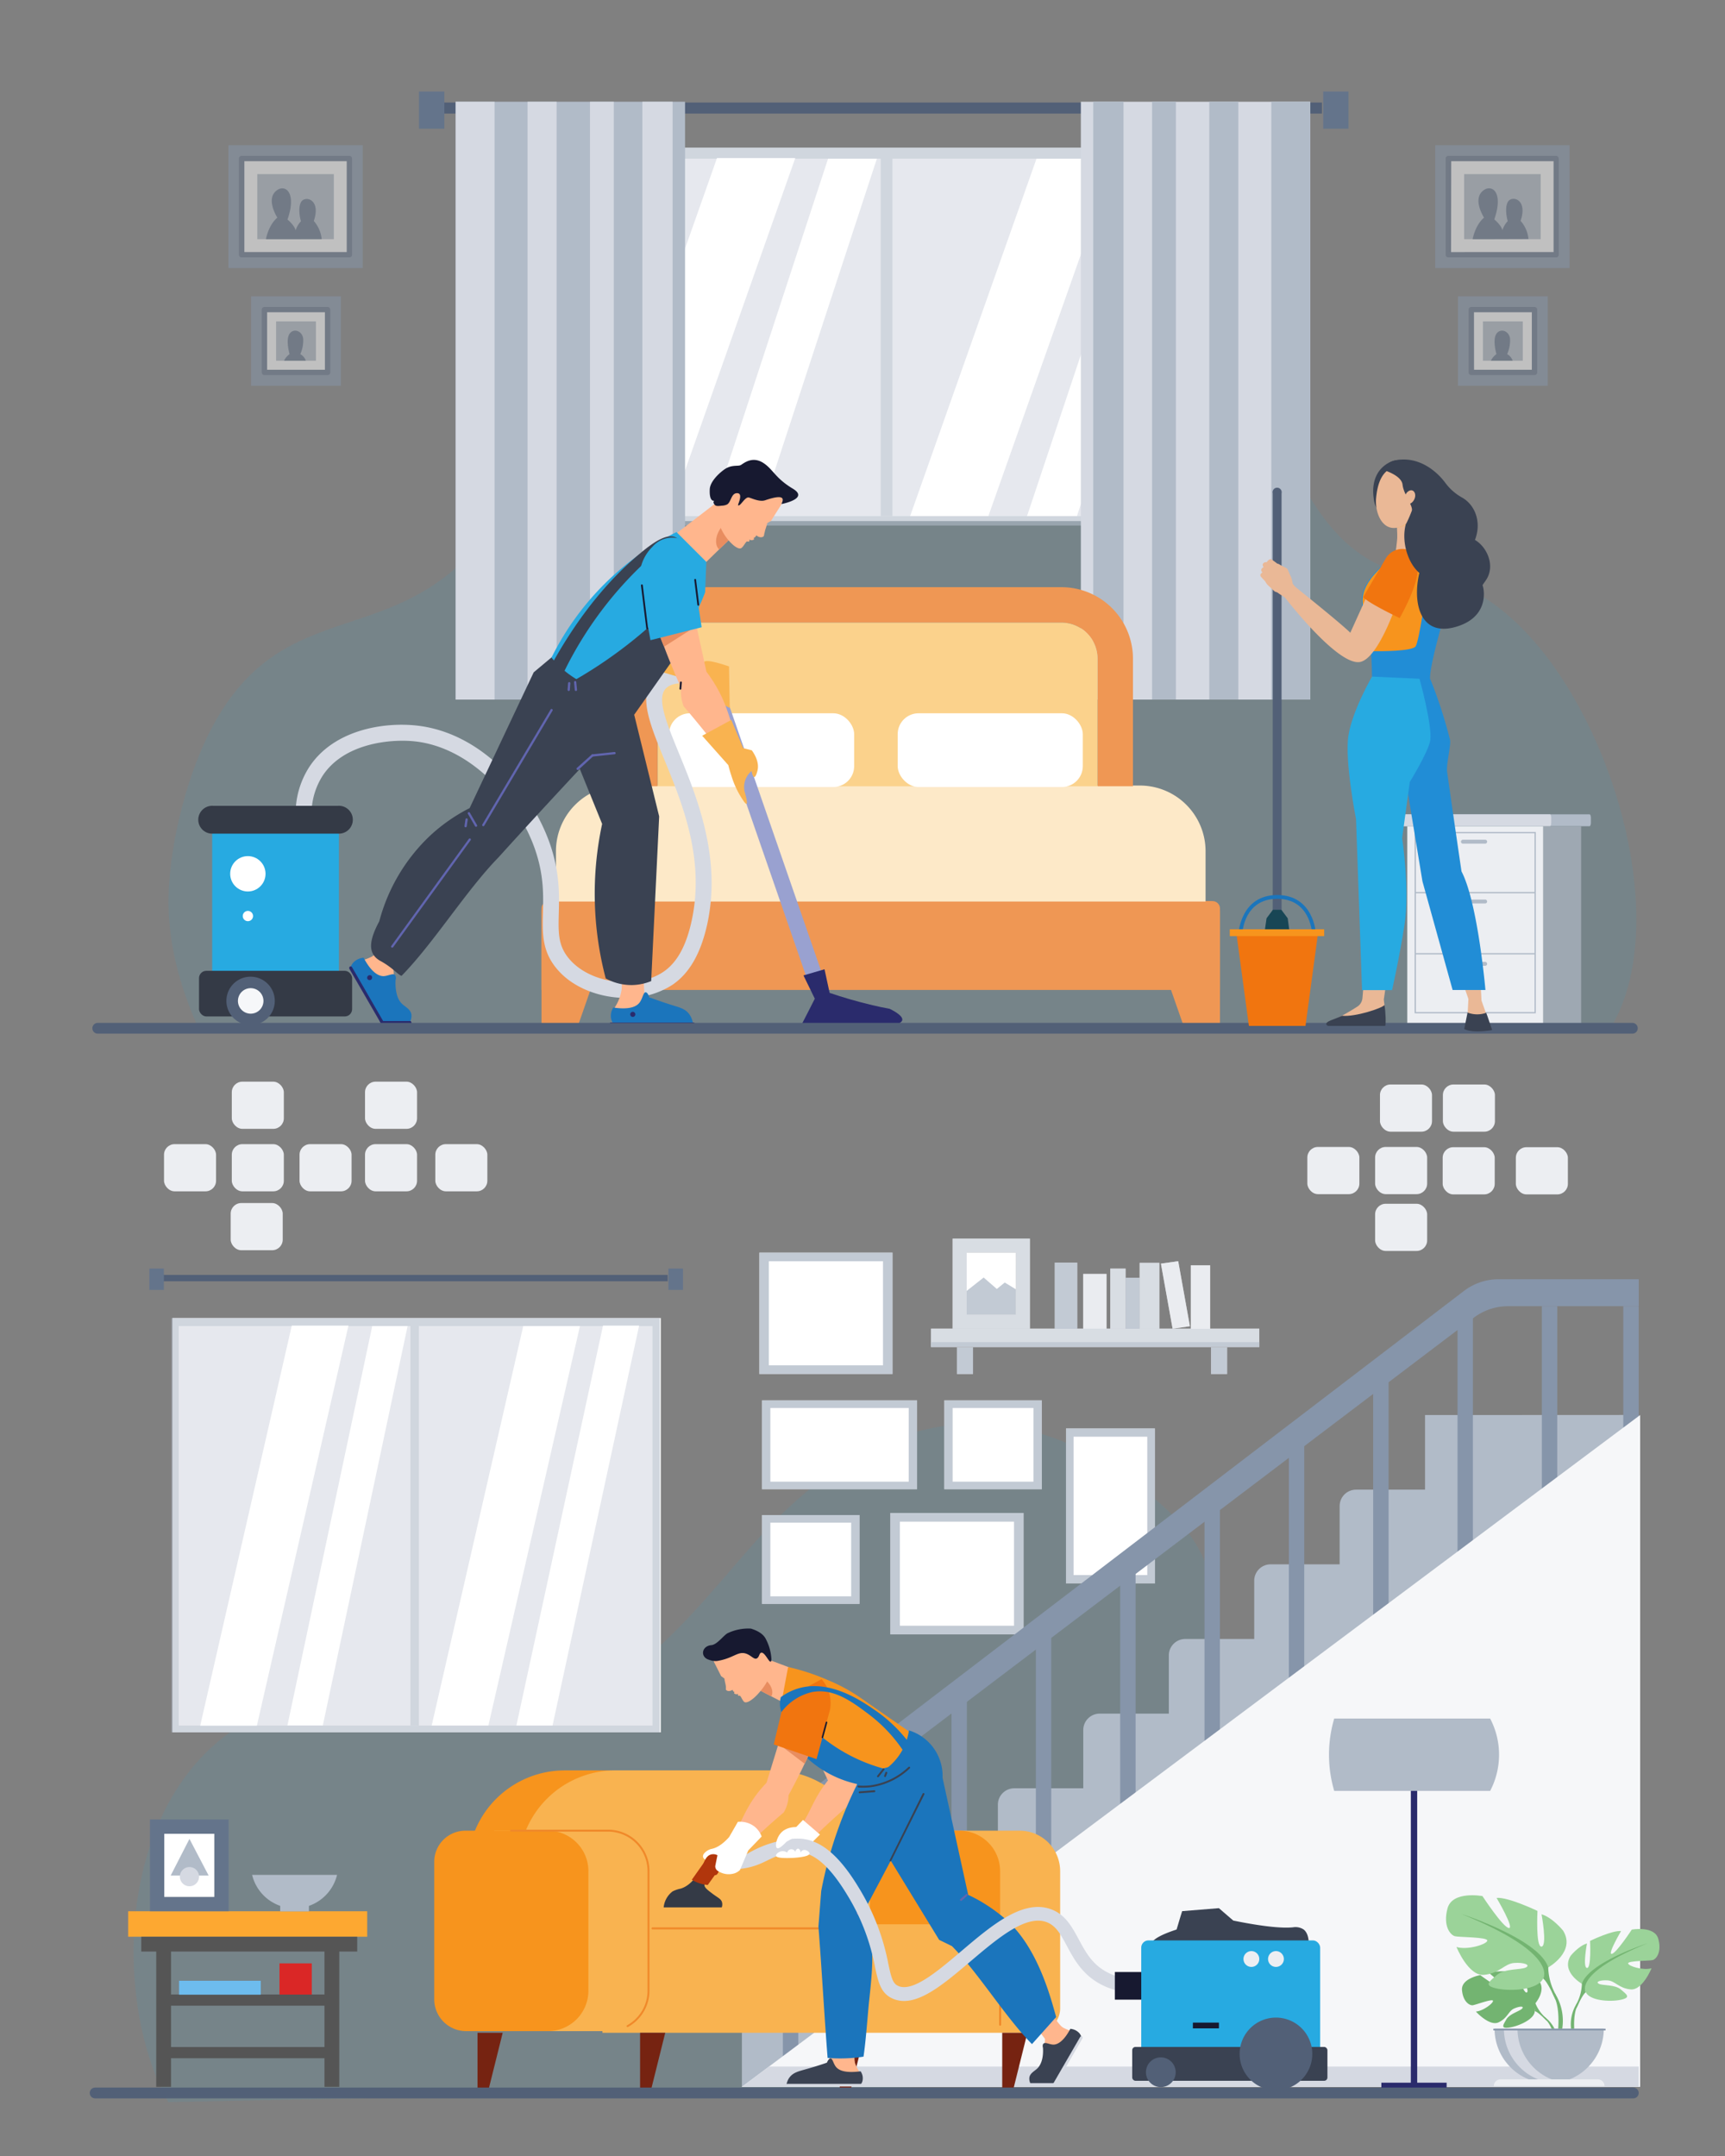 <svg xmlns="http://www.w3.org/2000/svg" viewBox="0 0 480 600"><rect x="0" y="0" width="480" height="600" fill="#808080" stroke="none"/><defs><style>.cls-1{isolation:isolate;}.cls-2,.cls-25{fill:#27aae1;}.cls-2{opacity:0.1;}.cls-3,.cls-4{fill:#fff;}.cls-4{mix-blend-mode:soft-light;}.cls-5{opacity:0.5;}.cls-6{fill:#8695aa;}.cls-7{fill:#b1bbc8;}.cls-8{fill:#d5d9e2;}.cls-9{fill:#f6f7f9;}.cls-10{fill:#9ea8b2;}.cls-11{fill:#eceef2;}.cls-12{fill:#73b471;}.cls-13{fill:#9bd399;}.cls-14{opacity:0.6;}.cls-15{fill:#526077;}.cls-16{fill:#64748b;}.cls-17{fill:#555;}.cls-18{fill:#fda831;}.cls-19{fill:#6dbcee;}.cls-20{fill:#da2726;}.cls-21{fill:#2a2b6c;}.cls-22{fill:#ef9754;}.cls-23{fill:#fde9c8;}.cls-24{fill:#fbd28c;}.cls-26{fill:#343a46;}.cls-27{fill:#99a1d0;}.cls-28{fill:#f9b350;}.cls-29{fill:#ffb68d;}.cls-30{fill:#e88d60;}.cls-31{fill:#3a4252;}.cls-32{fill:#6165af;}.cls-33{fill:#1b75bc;}.cls-34{fill:#171930;}.cls-35{fill:none;stroke:#526077;stroke-linecap:round;stroke-miterlimit:10;stroke-width:3px;}.cls-36{fill:#f7a491;}.cls-37{fill:#eab896;}.cls-38{fill:#218dd6;}.cls-39{fill:#f7941d;}.cls-40{fill:#184655;}.cls-41{fill:#f1750f;}.cls-42{fill:#f0892a;}.cls-43{fill:#762311;}.cls-44{fill:#bbc4fe;}.cls-45{fill:#b1360c;}</style></defs><g class="cls-1"><g id="Layer_1" data-name="Layer 1"><path class="cls-2" d="M406.51,577.78,46.81,585C25.19,546.25,35,452,128,474.59c45,10.91,66.81-31.39,89.87-53.57,46.88-45.12,89.12-18.68,109.28,1.49,28.07,28.08-3.55,83.22,17.84,95.16,16,8.91,37-17.95,72.78-9,6.08,1.52-23.56,2.5-16.4,13.7C409.61,535.26,412.66,563,406.51,577.78Z"/><path class="cls-2" d="M448.19,286.05h-393c-5.38-11.95-8.64-24.41-8.28-37.05.4-14.5,5.25-34.8,13.29-48.74,20.31-35.23,50.27-18.79,75.51-51.77C147,133.75,179.06,74.75,270.32,65c98.57-10.53,68.94,90.55,127.21,95.82C437.26,164.4,470.38,249.43,448.19,286.05Z"/><rect class="cls-3" x="158.43" y="41.08" width="185.3" height="103.93"/><rect class="cls-3" x="201.92" y="3.37" width="98.31" height="179.81" transform="translate(344.35 -157.8) rotate(90)"/><polygon class="cls-4" points="248.04 44.12 215.85 142.39 202.43 142.39 234.61 44.12 248.04 44.12"/><polygon class="cls-4" points="225.59 43.95 190.83 142.47 169.31 142.47 204.07 43.95 225.59 43.95"/><polygon class="cls-4" points="335.9 43.95 303.04 142.43 289.32 142.43 322.19 43.95 335.9 43.95"/><polygon class="cls-4" points="313.45 44.12 278.69 142.43 257.18 142.43 291.93 44.12 313.45 44.12"/><rect class="cls-3" x="249.09" y="44.12" width="3.22" height="98.27"/><rect class="cls-3" x="287.43" y="406.72" width="43.14" height="24.73" transform="translate(728.08 110.09) rotate(90)"/><rect class="cls-3" x="289.74" y="408.84" width="38.5" height="20.51" transform="translate(728.08 110.09) rotate(90)"/><rect class="cls-3" x="259.07" y="369.75" width="91.34" height="5.09"/><rect class="cls-3" x="259.07" y="373.51" width="91.34" height="1.33"/><rect class="cls-3" x="266.28" y="374.95" width="4.46" height="7.43"/><rect class="cls-3" x="336.99" y="374.95" width="4.46" height="7.43"/><path class="cls-3" d="M265.08,344.71v25.07h21.5V344.71Zm17.59,21.16H269V348.61h13.68Z"/><rect class="cls-3" x="268.99" y="348.61" width="13.68" height="17.26"/><polygon class="cls-3" points="279.58 356.92 277.38 358.71 273.71 355.53 268.99 359.25 268.99 365.87 282.67 365.87 282.67 358.8 279.58 356.92"/><rect class="cls-3" x="293.5" y="351.38" width="6.26" height="18.4"/><rect class="cls-3" x="301.41" y="354.53" width="6.49" height="15.25"/><rect class="cls-3" x="331.36" y="352.12" width="5.37" height="17.69"/><rect class="cls-3" x="308.94" y="353.04" width="4.27" height="16.74"/><rect class="cls-3" x="313.2" y="355.59" width="3.93" height="14.19"/><rect class="cls-3" x="317.12" y="351.45" width="5.49" height="18.34"/><polygon class="cls-3" points="327.85 350.98 323.04 351.66 326.29 369.77 331.1 369.08 327.85 350.98"/><rect class="cls-3" x="262.76" y="389.71" width="27.13" height="24.73"/><rect class="cls-3" x="265.08" y="391.83" width="22.49" height="20.51"/><rect class="cls-3" x="212.04" y="421.63" width="27.13" height="24.73"/><rect class="cls-3" x="214.36" y="423.74" width="22.49" height="20.51"/><rect class="cls-3" x="212.04" y="389.71" width="43.14" height="24.73"/><rect class="cls-3" x="214.36" y="391.83" width="38.5" height="20.51"/><rect class="cls-3" x="211.29" y="348.59" width="37.06" height="33.79"/><rect class="cls-3" x="213.94" y="351" width="31.76" height="28.96"/><rect class="cls-3" x="247.75" y="421.05" width="37.06" height="33.79"/><rect class="cls-3" x="250.4" y="423.47" width="31.76" height="28.96"/><g class="cls-5"><rect class="cls-6" x="287.43" y="406.72" width="43.14" height="24.73" transform="translate(728.08 110.09) rotate(90)"/><rect class="cls-3" x="289.74" y="408.84" width="38.5" height="20.51" transform="translate(728.08 110.09) rotate(90)"/><rect class="cls-7" x="259.07" y="369.75" width="91.34" height="5.09"/><rect class="cls-6" x="259.07" y="373.51" width="91.34" height="1.33"/><rect class="cls-6" x="266.28" y="374.95" width="4.46" height="7.43"/><rect class="cls-6" x="336.99" y="374.95" width="4.46" height="7.43"/><path class="cls-7" d="M265.08,344.71v25.07h21.5V344.71Zm17.59,21.16H269V348.61h13.68Z"/><rect class="cls-3" x="268.99" y="348.61" width="13.68" height="17.26"/><polygon class="cls-6" points="279.58 356.92 277.38 358.71 273.71 355.53 268.99 359.25 268.99 365.87 282.67 365.87 282.67 358.8 279.58 356.92"/><rect class="cls-6" x="293.5" y="351.38" width="6.26" height="18.4"/><rect class="cls-8" x="301.41" y="354.53" width="6.49" height="15.25"/><rect class="cls-8" x="331.36" y="352.12" width="5.37" height="17.69"/><rect class="cls-7" x="308.94" y="353.04" width="4.27" height="16.74"/><rect class="cls-6" x="313.2" y="355.59" width="3.93" height="14.19"/><rect class="cls-7" x="317.12" y="351.45" width="5.49" height="18.34"/><polygon class="cls-8" points="327.85 350.98 323.04 351.66 326.29 369.77 331.1 369.08 327.85 350.98"/><rect class="cls-6" x="262.76" y="389.71" width="27.13" height="24.73"/><rect class="cls-3" x="265.08" y="391.83" width="22.49" height="20.51"/><rect class="cls-6" x="212.04" y="421.63" width="27.13" height="24.73"/><rect class="cls-3" x="214.36" y="423.74" width="22.49" height="20.51"/><rect class="cls-6" x="212.04" y="389.71" width="43.14" height="24.73"/><rect class="cls-3" x="214.36" y="391.83" width="38.5" height="20.51"/><rect class="cls-6" x="211.29" y="348.59" width="37.06" height="33.79"/><rect class="cls-3" x="213.94" y="351" width="31.76" height="28.96"/><rect class="cls-6" x="247.75" y="421.05" width="37.06" height="33.79"/><rect class="cls-3" x="250.4" y="423.47" width="31.76" height="28.96"/></g><path class="cls-7" d="M414.76,393.79H396.53v20.77h-19.2a4.57,4.57,0,0,0-4.56,4.57v16.21h-19.2a4.57,4.57,0,0,0-4.57,4.57v16.21H329.8a4.56,4.56,0,0,0-4.56,4.56v16.21H306a4.57,4.57,0,0,0-4.57,4.57v16.21h-19.2a4.56,4.56,0,0,0-4.56,4.56v16.22h-19.2a4.56,4.56,0,0,0-4.57,4.56v16.21h-19.2a4.57,4.57,0,0,0-4.57,4.56V560H211a4.56,4.56,0,0,0-4.56,4.56v16.21H456v-187Z"/><polygon class="cls-6" points="405.57 369.52 405.57 579.77 409.85 579.77 409.85 366.31 405.57 369.52"/><rect class="cls-6" x="429.04" y="363.51" width="4.28" height="216.26"/><rect class="cls-6" x="451.7" y="363.51" width="4.28" height="216.26"/><polygon class="cls-6" points="382.1 579.77 386.39 579.77 386.39 383.89 382.1 387.1 382.1 579.77"/><polygon class="cls-6" points="358.64 579.77 362.92 579.77 362.92 401.48 358.64 404.69 358.64 579.77"/><polygon class="cls-6" points="335.17 579.77 339.45 579.77 339.45 419.06 335.17 422.27 335.17 579.77"/><polygon class="cls-6" points="311.7 579.77 315.99 579.77 315.99 436.64 311.7 439.85 311.7 579.77"/><polygon class="cls-6" points="288.24 580.76 292.52 580.76 292.52 454.22 288.24 457.43 288.24 580.76"/><polygon class="cls-6" points="264.77 579.77 269.05 579.77 269.05 471.81 264.77 475.01 264.77 579.77"/><polygon class="cls-6" points="241.3 579.77 245.59 579.77 245.59 489.39 241.3 492.6 241.3 579.77"/><polygon class="cls-6" points="217.84 579.77 222.12 579.77 222.12 506.97 217.84 510.18 217.84 579.77"/><polygon class="cls-9" points="456.39 393.79 206.41 580.77 456.39 580.77 456.39 393.79"/><polygon class="cls-8" points="213.99 575.1 206.41 580.77 455.98 580.77 455.98 575.1 213.99 575.1"/><path class="cls-6" d="M209.16,519,410.05,366.74a15.84,15.84,0,0,1,9.59-3.23H456V356H417a15.92,15.92,0,0,0-9.64,3.26L205.21,513.81a3.26,3.26,0,0,0-.73,4.41h0A3.27,3.27,0,0,0,209.16,519Z"/><path class="cls-7" d="M388.72,227.59V229c0,.51.16.93.36.93h53.23c.2,0,.37-.42.37-.93v-1.45c0-.51-.17-.93-.37-.93H389.08C388.88,226.66,388.72,227.08,388.72,227.59Z"/><path class="cls-8" d="M388.72,227.59V229c0,.51.15.93.33.93h42.26c.18,0,.34-.42.34-.93v-1.45c0-.51-.16-.93-.34-.93H389.05C388.87,226.66,388.72,227.08,388.72,227.59Z"/><rect class="cls-10" x="402.19" y="229.97" width="37.79" height="55.08" transform="translate(842.16 515.02) rotate(-180)"/><rect class="cls-11" x="391.6" y="229.97" width="37.79" height="55.08" transform="translate(820.98 515.02) rotate(-180)"/><path class="cls-7" d="M393.63,231.53h33.72V282H393.63Zm33.36.36H394v49.75h33Z"/><rect class="cls-7" x="393.81" y="248.23" width="33.36" height="0.36"/><rect class="cls-7" x="393.81" y="265.25" width="33.36" height="0.36"/><path class="cls-7" d="M407.07,234.78h6.19a.55.55,0,0,0,.55-.54h0a.55.55,0,0,0-.55-.55h-6.19a.55.55,0,0,0-.54.55h0A.54.54,0,0,0,407.07,234.78Z"/><path class="cls-7" d="M407.07,251.43h6.19a.55.55,0,0,0,.55-.55h0a.55.55,0,0,0-.55-.54h-6.19a.54.54,0,0,0-.54.54h0A.54.54,0,0,0,407.07,251.43Z"/><path class="cls-7" d="M407.07,268.79h6.19a.55.55,0,0,0,.55-.55h0a.55.55,0,0,0-.55-.55h-6.19a.55.55,0,0,0-.54.55h0A.55.55,0,0,0,407.07,268.79Z"/><path class="cls-12" d="M427.24,557.49s3.7-4.31.23-7a9.75,9.75,0,0,0-4.6-1.41s2.93,4.91,2,5.4-2.87-5.71-2.87-5.71-5.77-.56-7.62.33c0,0,4.93,4,3.89,4.28s-6.37-3.72-6.37-3.72-5.37.91-5.08,4.19,2.14,4.28,2.95,4.2,5.57-1.91,5.67-1.24-2.76,2.84-4.76,3c0,0,3.78,4.17,6.3,3s2.73-3.12,4.3-3.83,2.91-.72,2.26,0-3.49,1.44-4.38,3-1.71,2.66.9,2.26,6.83-2.29,7-4.47Z"/><path class="cls-12" d="M409.44,553.89s14.58-.57,17.8,3.6a10.61,10.61,0,0,0,2.91,4.08l.34.93s-2.53-2.66-3.43-2.82C427.06,559.68,428.47,554.51,409.44,553.89Z"/><path class="cls-12" d="M430.15,561.57A9.18,9.18,0,0,1,433.5,568l-.57.05s-1-4.27-2.81-6S430.15,561.57,430.15,561.57Z"/><path class="cls-13" d="M440.18,552.07s-5.89-3.3-3.14-7.77c0,0,2.19-2.75,4.55-3.45,0,0-1.26,6.67,0,6.82s.86-7.53.86-7.53,6.2-3,8.63-2.74c0,0-3.84,6.51-2.59,6.35s5.57-6.75,5.57-6.75,6.36-1.17,7.38,2.59-.63,5.65-1.57,5.89-7,.15-6.83.94,4.24,2,6.52,1.33c0,0-2.52,6.2-5.81,5.89s-4.32-2.36-6.36-2.51-3.53.39-2.51.94,4.48.18,6.12,1.58,3,2.26-.08,2.89-8.55.23-9.65-2.12Z"/><path class="cls-12" d="M458.54,540.77s-16.48,5.33-18.36,11.3a12.62,12.62,0,0,1-1.57,5.72V559s1.72-4,2.66-4.55C441.27,554.42,437.59,549.24,458.54,540.77Z"/><path class="cls-12" d="M438.61,557.79a10.9,10.9,0,0,0-1.1,8.56l.66-.18s-.64-5.17.69-7.77S438.61,557.79,438.61,557.79Z"/><path class="cls-13" d="M430.81,547.52s7.76-4.34,4.14-10.24c0,0-2.89-3.62-6-4.55,0,0,1.66,8.79,0,9s-1.13-9.93-1.13-9.93-8.17-3.93-11.38-3.62c0,0,5.07,8.59,3.41,8.38s-7.34-8.89-7.34-8.89-8.38-1.56-9.72,3.41.83,7.45,2.07,7.76,9.2.2,9,1.24-5.58,2.69-8.58,1.75c0,0,3.31,8.17,7.65,7.76s5.69-3.1,8.38-3.31,4.65.52,3.31,1.24-5.9.24-8.07,2.09-3.93,3,.11,3.81,11.27.31,12.72-2.79Z"/><path class="cls-12" d="M406.61,532.63s21.72,7,24.2,14.89a16.53,16.53,0,0,0,2.07,7.55v1.55s-2.27-5.27-3.51-6C429.37,550.63,434.23,543.8,406.61,532.63Z"/><path class="cls-12" d="M432.88,555.07a14.33,14.33,0,0,1,1.44,11.28l-.86-.23s.84-6.82-.91-10.25S432.88,555.07,432.88,555.07Z"/><path class="cls-7" d="M431.08,579.78a15.2,15.2,0,0,1-15.2-15.2h30.39A15.2,15.2,0,0,1,431.08,579.78Z"/><path class="cls-8" d="M435.56,579.66a14.48,14.48,0,0,1-1.88.12,15.2,15.2,0,0,1-15.2-15.2h3.78A15.2,15.2,0,0,0,435.56,579.66Z"/><path class="cls-11" d="M415.67,580.55h30.81a1.88,1.88,0,0,0-1.87-1.88H417.55a1.88,1.88,0,0,0-1.88,1.88Z"/><rect class="cls-6" x="415.54" y="564.58" width="31.23" height="0.47" transform="translate(862.31 1129.63) rotate(180)"/><g class="cls-14"><rect class="cls-7" x="153.34" y="41.08" width="187.51" height="105.17"/><rect class="cls-8" x="197.34" y="2.92" width="99.48" height="181.95" transform="translate(340.97 -153.18) rotate(90)"/><polygon class="cls-4" points="244 44.16 211.44 143.6 197.85 143.6 230.42 44.16 244 44.16"/><polygon class="cls-4" points="221.29 43.99 186.12 143.68 164.34 143.68 199.51 43.99 221.29 43.99"/><polygon class="cls-4" points="332.91 43.99 299.66 143.63 285.78 143.63 319.04 43.99 332.91 43.99"/><polygon class="cls-4" points="310.19 44.16 275.02 143.63 253.25 143.63 288.42 44.16 310.19 44.16"/><rect class="cls-7" x="245.07" y="44.16" width="3.26" height="99.44"/></g><rect class="cls-15" x="121.99" y="28.54" width="245.85" height="3.07"/><rect class="cls-16" x="116.59" y="25.47" width="7.05" height="10.35"/><rect class="cls-16" x="368.19" y="25.47" width="7.05" height="10.35"/><rect class="cls-15" x="44.65" y="354.8" width="141.14" height="1.77"/><rect class="cls-16" x="41.55" y="353.04" width="4.05" height="5.94"/><rect class="cls-16" x="186" y="353.04" width="4.05" height="5.94"/><rect class="cls-17" x="26.59" y="559.76" width="37.87" height="4.12" transform="translate(-516.29 607.35) rotate(-90)"/><rect class="cls-18" x="35.66" y="531.89" width="66.52" height="7.09"/><rect class="cls-17" x="39.31" y="538.98" width="60.09" height="4.12"/><rect class="cls-17" x="45.54" y="569.67" width="47.93" height="3.12"/><rect class="cls-17" x="45.54" y="555.05" width="47.93" height="3.12"/><rect class="cls-17" x="73.41" y="559.76" width="37.87" height="4.12" transform="translate(-469.47 654.17) rotate(-90)"/><rect class="cls-19" x="49.83" y="551.23" width="22.73" height="3.88"/><rect class="cls-20" x="77.77" y="546.39" width="8.98" height="8.69"/><path class="cls-16" d="M41.73,506.35v25.53H63.61V506.35Zm17.9,21.55H45.71V510.33H59.63Z"/><rect class="cls-3" x="45.71" y="510.33" width="13.92" height="17.57"/><polygon class="cls-7" points="47.49 521.96 58.06 521.96 52.72 511.75 47.49 521.96"/><path class="cls-8" d="M55.39,522.26a2.67,2.67,0,1,0-2.67,2.67A2.68,2.68,0,0,0,55.39,522.26Z"/><path class="cls-7" d="M70.15,521.76a12.16,12.16,0,0,0,23.64,0Z"/><rect class="cls-7" x="77.97" y="529.68" width="7.99" height="2.25"/><rect class="cls-21" x="392.58" y="485.32" width="1.77" height="95.01"/><path class="cls-7" d="M414.65,498.4H371.26a35.67,35.67,0,0,1,0-20.14h43.39a21.7,21.7,0,0,1,0,20.14Z"/><rect class="cls-21" x="384.38" y="579.6" width="18.16" height="1.43"/><rect class="cls-7" x="126.8" y="28.31" width="63.82" height="166.38"/><rect class="cls-8" x="126.8" y="28.31" width="10.81" height="166.38"/><rect class="cls-8" x="146.8" y="28.31" width="8.08" height="166.38"/><rect class="cls-8" x="164.17" y="28.31" width="6.63" height="166.38"/><rect class="cls-8" x="178.74" y="28.31" width="8.42" height="166.38"/><rect class="cls-8" x="300.76" y="28.31" width="63.82" height="166.38" transform="translate(665.34 223) rotate(180)"/><rect class="cls-7" x="353.77" y="28.31" width="10.81" height="166.38" transform="translate(718.34 223) rotate(180)"/><rect class="cls-7" x="336.5" y="28.31" width="8.08" height="166.38" transform="translate(681.08 223) rotate(180)"/><rect class="cls-7" x="320.57" y="28.31" width="6.63" height="166.38" transform="translate(647.78 223) rotate(180)"/><rect class="cls-7" x="304.22" y="28.31" width="8.42" height="166.38" transform="translate(616.85 223) rotate(180)"/><path class="cls-22" d="M153.54,250.78H336.61a2.86,2.86,0,0,1,2.86,2.86V275.5a0,0,0,0,1,0,0H150.68a0,0,0,0,1,0,0V253.64A2.86,2.86,0,0,1,153.54,250.78Z"/><path class="cls-22" d="M172.94,250.78h-20.2a2.06,2.06,0,0,0-2.06,2.06v32.28h10.26Z"/><path class="cls-22" d="M317.21,250.78h20.2a2.06,2.06,0,0,1,2.06,2.06v32.28H329.21Z"/><path class="cls-23" d="M173,218.61H317.18a18.28,18.28,0,0,1,18.28,18.28v14a0,0,0,0,1,0,0H154.7a0,0,0,0,1,0,0v-14A18.28,18.28,0,0,1,173,218.61Z"/><path class="cls-22" d="M315.26,183.31a19.9,19.9,0,0,0-19.91-19.9H193a19.9,19.9,0,0,0-19.9,19.9v35.5h9.85v-35.5a10.06,10.06,0,0,1,10-10.05h102.4a10.07,10.07,0,0,1,10.06,10.05v35.5h9.85Z"/><path class="cls-24" d="M295.35,173.26H193a10.06,10.06,0,0,0-10,10.05v35.5H305.41v-35.5A10.07,10.07,0,0,0,295.35,173.26Z"/><rect class="cls-3" x="186.17" y="198.5" width="51.51" height="20.52" rx="5.81"/><rect class="cls-3" x="249.79" y="198.5" width="51.51" height="20.52" rx="5.81"/><path class="cls-8" d="M174.12,277.71A23.25,23.25,0,0,0,187,274.14c4.82-3.21,8-8.79,9.81-17,4-18.51-2.88-35.29-7.9-47.54-3.5-8.55-6.26-15.3-3.62-18,1.89-2,6.2-1.61,9.47-1l.86-4.35c-6.34-1.25-10.89-.5-13.52,2.23-4.65,4.82-1.4,12.76,2.71,22.8,5.07,12.37,11.37,27.76,7.66,44.93-1.53,7.07-4.12,11.74-7.93,14.28-7.32,4.88-19.86,3.3-25.81-3.25-3.49-3.83-3.39-7.54-3.24-13.15.13-5,.29-11.2-2.4-19.06-5-14.59-18.81-31.18-37.3-33.13-9.64-1-23.26,1.45-29.85,11.73a24,24,0,0,0-3.68,12.34l4.43.16a19.78,19.78,0,0,1,3-10.11c5.88-9.17,18.9-10.42,25.66-9.71,15.81,1.67,28.85,16.43,33.56,30.16,2.44,7.11,2.29,12.63,2.17,17.5-.16,6-.3,11.1,4.39,16.25C159.88,275.08,167.1,277.71,174.12,277.71Z"/><rect class="cls-25" x="59.04" y="226.04" width="35.27" height="49.83" rx="2.12" transform="translate(153.35 501.9) rotate(180)"/><rect class="cls-26" x="55.37" y="270.16" width="42.6" height="12.7" rx="2.04" transform="translate(153.35 553.03) rotate(180)"/><path class="cls-26" d="M59.25,232H94.1a3.88,3.88,0,1,0,0-7.75H59.25a3.88,3.88,0,1,0,0,7.75Z"/><path class="cls-15" d="M63,278.54a6.73,6.73,0,1,0,6.73-6.73A6.72,6.72,0,0,0,63,278.54Z"/><path class="cls-9" d="M66.21,278.54A3.55,3.55,0,1,0,69.76,275,3.55,3.55,0,0,0,66.21,278.54Z"/><circle class="cls-3" cx="68.97" cy="243.17" r="4.92"/><path class="cls-3" d="M67.55,254.92A1.43,1.43,0,1,0,69,253.5,1.43,1.43,0,0,0,67.55,254.92Z"/><rect class="cls-27" x="210.15" y="186.12" width="4.43" height="88.66" transform="translate(-63.71 82.16) rotate(-19.1)"/><path class="cls-21" d="M230.85,276.31c3.67,1.25,7.65,2.42,11.91,3.43,1.63.38,3.22.73,4.78,1,.37.17,3.76,1.79,3.53,3.12-.18,1.1-2.85,1.86-6.65,1.73H222.81q2-3.84,3.92-7.66l-3.16-6.48,5.86-1.71C229.91,272,230.38,274.13,230.85,276.31Z"/><path class="cls-28" d="M198.49,185.81l-2.13,5q-4-1.34-8.21-2.61C183,186.63,177.9,185.25,173,184a11.27,11.27,0,0,1-2.25-1.94,11.4,11.4,0,0,1-1.55-2.24c1.12-2.43,2.23-4.87,3.34-7.3a39.36,39.36,0,0,1,6,2.4c7,3.52,9.28,7.33,16.14,9.79A29.77,29.77,0,0,0,198.49,185.81Z"/><path class="cls-29" d="M191.94,284.23,170.85,284a5.35,5.35,0,0,1,.12-3.31,4.7,4.7,0,0,1,.51-1,12.83,12.83,0,0,0,1.6-5.17l3.92-.45,6,5.61c2,.59,3.53,1,4.59,1.32,2.65.72,4.15,1.05,4.44,2.08A1.65,1.65,0,0,1,191.94,284.23Z"/><path class="cls-29" d="M203.68,149.43c-1.2,1.16-2.39,2.33-3.6,3.49l-5.74,5.6L186,150.15l13.38-10.3a38.86,38.86,0,0,0,2.26,5.85A38.3,38.3,0,0,0,203.68,149.43Z"/><path class="cls-30" d="M203.68,149.43c-1.2,1.16-2.39,2.33-3.6,3.49-1.53-1.61-.88-4.8,1.48-7.17C202.3,146.94,203,148.18,203.68,149.43Z"/><path class="cls-29" d="M158.27,205.91l-3.45-23.06,14.6-18.59a60.48,60.48,0,0,1,8.81-9,61.31,61.31,0,0,1,12.24-7.9l5.25,7.49a48.54,48.54,0,0,1-7.08,22.25L176,187.92Z"/><path class="cls-29" d="M180.16,222c2.56,6.34,3.15,11.92,1.25,13.13S173.9,233,168.62,226l-17.26-31,16.77-11.93a73.39,73.39,0,0,1,12,38.85Z"/><path class="cls-29" d="M144.94,227.78c-3.49,5.87-7.57,9.73-9.68,8.95-2.27-.85-2.86-7.27-.54-15.67q7.08-16.25,14.18-32.5l19.65,6.1a73.43,73.43,0,0,1-23.61,33.12Z"/><path class="cls-29" d="M179.32,276.63c-2.27-.16-4.11.15-6.38,0a41.58,41.58,0,0,0-1.82-15.12c-1.59-5.14-2.91-5.59-3.62-10.36a34.36,34.36,0,0,1,.73-12.78c.39-1.51.54-1.62,1.15-3.86a68.51,68.51,0,0,0,1.89-9.5l10.27,10.89q-.69,3.78-1.21,7.77A170.54,170.54,0,0,0,179.32,276.63Z"/><path class="cls-29" d="M113.16,284.38l-6.28-.74L98,269.76a5.5,5.5,0,0,1,2.36-2.33,5,5,0,0,1,1.05-.37,12.88,12.88,0,0,0,4.72-2.66l3.15,2.36c.18,2.74.37,5.49.55,8.23a13.16,13.16,0,0,0,1.81,4.5c1.25,1.91,2.82,3.15,2.42,4.17A1.43,1.43,0,0,1,113.16,284.38Z"/><path class="cls-29" d="M108.18,271.27l-4.62-5c4.63-4.16,7.14-13.57,8.58-16.51,2.37-4.83,1.72-6.06,4.48-10a34.42,34.42,0,0,1,9.3-8.79c1.32-.84,1.5-.81,3.48-2a67.89,67.89,0,0,0,7.9-5.62q0,7.49,0,15c-2,1.52-4.13,3.13-6.21,4.83C121.91,250.55,114.37,263.77,108.18,271.27Z"/><path class="cls-29" d="M202,149.44c-1.17-1.63-3.07-5-3-10.84,0-.33.11-5.25,4.3-7.87a9.26,9.26,0,0,1,8-.79c4.69,1.7,7.12,7.07,6.31,9.82a4.64,4.64,0,0,1-.51,1.16c-1.66,2.6-2.39,3.77-2.42,3.84a.59.59,0,0,1-.14.19.37.37,0,0,1-.16.1l-1.07.62a38.31,38.31,0,0,0-2.66,3.06c-.37.56-.52.79-.76.9-.07,0-.13.05-.15.12s.1.22.08.33-.44.22-.51.23-.65.07-.87-.26a.44.44,0,0,1-.09-.28s.32.67.12.87a.44.44,0,0,1-.3.09.75.75,0,0,1-.26-.06c-.33-.07-1.06,1.57-1.69,1.89C205.29,153,203.38,151.34,202,149.44Z"/><path class="cls-29" d="M212.44,149.3a1.23,1.23,0,0,1-1,.18,1.85,1.85,0,0,1-1-.54.9.9,0,0,1,.11-.67c.14-.19.33-.18.55-.36a1.33,1.33,0,0,0,.47-.67c.65-.61,1.31-1.21,2-1.81-.17.58-.31,1-.41,1.37a9.07,9.07,0,0,0-.39,1.37C212.56,148.84,212.66,149.07,212.44,149.3Z"/><path class="cls-31" d="M167.55,229.29a92.48,92.48,0,0,0,1,43,14.8,14.8,0,0,0,7.57,1.84,14.65,14.65,0,0,0,5.08-1.1l2.22-45.83q-4.38-17.86-8.78-35.75L156.47,202Z"/><path class="cls-31" d="M167.37,207.58q-11.6,12.31-23.19,25c-1.83,2-3.64,4-5.45,6-9,9.21-18,23.81-27,33-1.07-.37-2.42-2.26-5.82-4.12s-3.54-5.18-.37-11.07a50.48,50.48,0,0,1,14.14-23.83,48.16,48.16,0,0,1,11-7.67q8.91-18.9,17.83-37.79l9.15-7.66,17,11.91Z"/><path class="cls-25" d="M153.46,183a28.58,28.58,0,0,0,4.21,4.14,30.42,30.42,0,0,0,16.63,6.29,62.67,62.67,0,0,0,21.91-28.6l.33-8.47-8.3-8.29A77.83,77.83,0,0,0,153.46,183Z"/><path class="cls-31" d="M153.51,192.71a126.09,126.09,0,0,0,22.19-14.16,123.9,123.9,0,0,0,9.63-8.52l7.16,6.14-16,22.71a77,77,0,0,1-8.49-1.42A79.3,79.3,0,0,1,153.51,192.71Z"/><path class="cls-31" d="M186.77,174.14a30.89,30.89,0,0,0,3.51-9.89c.13-.77,2-12.61-2.22-14.68-2.49-1.22-6.21,1.3-10,4.48-6.38,5.32-15.67,14.72-24.72,31.17l3.42,2.13a104.17,104.17,0,0,1,24.51-32.5c.16-.16,2.75-2.69,4.78-1.87,1.67.68,1.95,3.24,2.12,5.08.27,2.81.19,8.5-4.25,16.2Z"/><path class="cls-32" d="M160.74,214.27a.3.3,0,0,1-.23-.11.31.31,0,0,1,0-.44l4.13-3.71a.31.31,0,0,1,.44,0,.32.32,0,0,1,0,.44L161,214.19A.34.34,0,0,1,160.74,214.27Z"/><path class="cls-32" d="M164.87,210.55a.31.31,0,0,1-.31-.28.31.31,0,0,1,.28-.34l6.12-.65a.3.3,0,0,1,.34.28.3.3,0,0,1-.28.34l-6.12.65Z"/><path class="cls-32" d="M132.47,230.09a.31.31,0,0,1-.27-.15l-2-3.45a.31.31,0,0,1,.54-.32l2,3.45a.32.32,0,0,1-.12.43A.26.26,0,0,1,132.47,230.09Z"/><path class="cls-32" d="M160.25,192.3a.32.32,0,0,1-.31-.28l-.2-2.15a.29.29,0,0,1,.28-.33c.16-.06.32.1.33.27l.21,2.15a.3.3,0,0,1-.28.34Z"/><path class="cls-32" d="M158.25,192.3a.32.32,0,0,1-.32-.33l.15-1.86a.33.33,0,0,1,.34-.29.31.31,0,0,1,.28.34l-.14,1.86A.31.31,0,0,1,158.25,192.3Z"/><path class="cls-32" d="M129.56,230.23a.32.32,0,0,1-.31-.36l.28-1.86a.29.29,0,0,1,.35-.26.3.3,0,0,1,.26.35l-.27,1.87A.32.32,0,0,1,129.56,230.23Z"/><path class="cls-32" d="M185.24,173.67a.31.31,0,0,1-.31-.32v-1.61a.31.31,0,0,1,.31-.31.3.3,0,0,1,.31.31v1.61A.31.31,0,0,1,185.24,173.67Z"/><path class="cls-32" d="M109.12,263.72a.33.33,0,0,1-.21-.07.31.31,0,0,1,0-.44l21.58-29.79a.32.32,0,0,1,.44,0,.3.3,0,0,1,0,.44l-21.57,29.78A.33.33,0,0,1,109.12,263.72Z"/><path class="cls-32" d="M134.48,229.93a.32.32,0,0,1-.27-.47l19-32a.3.3,0,0,1,.43-.11.3.3,0,0,1,.11.42l-19,32A.32.32,0,0,1,134.48,229.93Z"/><path class="cls-33" d="M170.64,284.83h22.18a5.76,5.76,0,0,0-1.14-2.74c-1.05-1.31-2.44-1.69-4.41-2.29-1.54-.48-3.78-1.21-6.56-2.25-.25-.66-.62-1.41-1.06-1.4-.67,0-.83,1.77-1.71,2.89s-2.77,2-7.3,1.36a4.31,4.31,0,0,0-.55,3.28A3.62,3.62,0,0,0,170.64,284.83Z"/><path class="cls-21" d="M169.94,285.43H193a.44.44,0,0,0,0-.87H169.94a.44.44,0,0,0,0,.87Z"/><path class="cls-21" d="M176.08,283a.71.71,0,1,0,0-1.42.71.71,0,0,0,0,1.42Z"/><path class="cls-33" d="M97.57,269.13l8.38,15.1,8,.35a3.43,3.43,0,0,0,.52-2.32c-.27-1.39-1.63-2-2.58-2.88s-2-2.89-1.82-6.63a1.59,1.59,0,0,0-.15-1.41c-.62-.62-2.06.36-3.34.31s-3.26-1.06-5.39-5.11a4.31,4.31,0,0,0-3,1.47A3.92,3.92,0,0,0,97.57,269.13Z"/><path class="cls-21" d="M105.66,284.15l.48.85H114a.43.43,0,1,0,0-.85Z"/><path class="cls-21" d="M97.19,269.37a.38.38,0,0,0,0,.2l8.43,14.58.48.85h1l-.49-.85-8.66-15a.43.43,0,0,0-.6-.15A.4.4,0,0,0,97.19,269.37Z"/><path class="cls-21" d="M102.26,272.46a.72.72,0,0,0,1,.16.74.74,0,0,0,.16-1,.72.72,0,0,0-1.16.84Z"/><path class="cls-34" d="M220.62,136c5,3-4.3,4.47-3.18,4.28.35-.9,1.65-3.16-4.52-1.06-1.67.57-4.07-.74-4.64-.78-1.08-.07-2.29,2.58-2.9,2.17-.17-.11,1.54-3.27-.2-3.36s-1.67,2.41-2.84,3.13a3.65,3.65,0,0,1-1.52.35c-.83.1-1.56.19-1.91-.21s-.56-.91-.1-1.18c.92-.53-1.55,1.61-1.31-3.21.11-2.1,2.52-4.39,4-5.44,2.11-1.53,3.88-.8,4.69-1.3s3.16-2.51,6.18-.58C215.17,130.62,215.63,133,220.62,136Z"/><path class="cls-28" d="M203.06,197l-.2-11.54q-6.42-2.18-7-1.17c-.23.42.3,1.26,1.61,2.5a9.38,9.38,0,0,0,.64,5.41A9.64,9.64,0,0,0,203.06,197Z"/><path class="cls-29" d="M209.92,212.81l-4.64,2.82q-2.47-3.4-5.16-6.89c-3.31-4.3-6.62-8.36-9.89-12.2a11.31,11.31,0,0,1-.66-5.61l7-4a40.08,40.08,0,0,1,3.47,5.43c3.66,6.95,3.28,11.36,7.44,17.35A30.48,30.48,0,0,0,209.92,212.81Z"/><path class="cls-29" d="M183.79,177.43c.29.79.6,1.62,1,2.53,1.17,3.11,2.69,6.88,4.56,11.1l7.52-2.78q-2.19-10-4.39-20.1c.09-.79.58-6.74-3.89-11a12.6,12.6,0,0,0-6.87-3.25,5.86,5.86,0,0,0-1.1,1.07c-2,2.48-2.31,6.77,2.56,20.57C183.33,176.21,183.56,176.81,183.79,177.43Z"/><path class="cls-30" d="M183.79,177.43c.29.79.6,1.62,1,2.53,2.88-1.85,5.8-3.68,8.69-5.51l-10.3,1.17C183.33,176.21,183.56,176.81,183.79,177.43Z"/><path class="cls-25" d="M181,178.16l14.24-3.6L193,159.64c1.29-4.65-1.2-9-4.6-9.88a7.21,7.21,0,0,0-6.84,2.4,11.91,11.91,0,0,0-3.52,9.68Z"/><path class="cls-28" d="M202,207l7.2,1.81c2,2.79,1.78,4.75,1.6,5.54s-.54,1.92-.95,1.89-.65-1.33-.71-1.68a5.73,5.73,0,0,0-1.59,2.11,5.93,5.93,0,0,0-.39,3.47c.43,1.5.91,3.42.57,3.56-.16.07-.46-.29-.72-.64a25.19,25.19,0,0,1-3.5-7.2c-.4-1.21-.68-2.23-.85-2.93l-7.27-8.18,8.1-4.4,3.93,9.34Z"/><path class="cls-34" d="M194.3,168.55a.26.26,0,0,1-.25-.22l-.86-6.93a.25.25,0,0,1,.22-.28.24.24,0,0,1,.28.22l.86,6.93a.25.25,0,0,1-.22.28Z"/><path class="cls-34" d="M180.09,175.14a.26.26,0,0,1-.25-.22l-1.48-12a.25.25,0,1,1,.5-.06l1.47,12a.25.25,0,0,1-.21.28Z"/><path class="cls-34" d="M189.32,191.93a.25.25,0,0,1-.25-.27l.15-1.77a.25.25,0,0,1,.27-.23.26.26,0,0,1,.23.27l-.15,1.77A.25.25,0,0,1,189.32,191.93Z"/><g class="cls-5"><rect class="cls-6" x="399.37" y="40.41" width="37.39" height="34.19"/><rect class="cls-3" x="403.08" y="44.13" width="29.96" height="26.76"/><path class="cls-16" d="M433,71.63h-30a.74.74,0,0,1-.74-.74V44.13a.75.75,0,0,1,.74-.75h30a.75.75,0,0,1,.74.75V70.89A.74.74,0,0,1,433,71.63Zm-29.22-1.48H432.3V44.87H403.82Z"/><rect class="cls-7" x="407.41" y="48.46" width="21.3" height="18.1"/><path class="cls-16" d="M409.78,66.56s.65-3.85,3.17-6c0,0-3-4.62-.65-7.14s6.34-.49,3.5,7.64c0,0,1.92,1.55,2.26,3a6.52,6.52,0,0,1,1.48-2.52s-1-3.33,0-5.29,5.69-1,3.58,5.21a8.9,8.9,0,0,1,2.19,5.05Z"/><rect class="cls-6" x="405.69" y="82.46" width="25" height="24.9"/><rect class="cls-3" x="409.4" y="86.17" width="17.57" height="17.47"/><path class="cls-16" d="M427,104.39H409.4a.74.74,0,0,1-.74-.74V86.17a.74.74,0,0,1,.74-.74H427a.74.74,0,0,1,.74.74v17.48A.74.74,0,0,1,427,104.39Zm-16.83-1.49h16.08v-16H410.15Z"/><rect class="cls-7" x="412.65" y="89.44" width="11.08" height="10.95"/><path class="cls-16" d="M414.87,100.39a4.47,4.47,0,0,1,1.53-1.83s-1.17-4,0-5.68,3.61-.73,3.79,1.44a9.37,9.37,0,0,1-.81,4.24,3.19,3.19,0,0,1,1.53,1.83Z"/></g><g class="cls-5"><rect class="cls-6" x="63.55" y="40.41" width="37.39" height="34.19"/><rect class="cls-3" x="67.26" y="44.13" width="29.96" height="26.76"/><path class="cls-16" d="M97.22,71.63h-30a.74.74,0,0,1-.74-.74V44.13a.75.75,0,0,1,.74-.75h30a.75.75,0,0,1,.74.75V70.89A.74.74,0,0,1,97.22,71.63ZM68,70.15H96.48V44.87H68Z"/><rect class="cls-7" x="71.59" y="48.46" width="21.3" height="18.1"/><path class="cls-16" d="M74,66.56s.65-3.85,3.17-6c0,0-3-4.62-.65-7.14S82.82,53,80,61.1c0,0,1.92,1.55,2.26,3a6.52,6.52,0,0,1,1.48-2.52s-1-3.33,0-5.29,5.69-1,3.58,5.21a8.9,8.9,0,0,1,2.19,5.05Z"/><rect class="cls-6" x="69.87" y="82.46" width="25" height="24.9"/><rect class="cls-3" x="73.58" y="86.17" width="17.57" height="17.47"/><path class="cls-16" d="M91.16,104.39H73.58a.74.74,0,0,1-.74-.74V86.17a.74.74,0,0,1,.74-.74H91.16a.74.74,0,0,1,.74.74v17.48A.74.74,0,0,1,91.16,104.39ZM74.33,102.9H90.41v-16H74.33Z"/><rect class="cls-7" x="76.83" y="89.44" width="11.08" height="10.95"/><path class="cls-16" d="M79.05,100.39a4.47,4.47,0,0,1,1.53-1.83s-1.17-4,0-5.68,3.61-.73,3.79,1.44a9.37,9.37,0,0,1-.81,4.24,3.19,3.19,0,0,1,1.53,1.83Z"/></g><line class="cls-35" x1="27.2" y1="286.16" x2="454.22" y2="286.16"/><path class="cls-36" d="M389.06,138.67c0,1.26.48,2.29,1.06,2.29s1.06-1,1.06-2.29-.47-2.3-1.06-2.3S389.06,137.4,389.06,138.67Z"/><path class="cls-15" d="M355.37,260.88a1.45,1.45,0,0,0,1.24-1.59v-122a1.27,1.27,0,1,0-2.47,0v122A1.45,1.45,0,0,0,355.37,260.88Z"/><path class="cls-37" d="M379.1,277.85a66.37,66.37,0,0,0,.33-8.52h6.92c-.72,5-1.29,8.82-1.29,8.82l.18,1.57v4.63H370.11a67.81,67.81,0,0,0,7.7-4.29A3.11,3.11,0,0,0,379.1,277.85Z"/><path class="cls-37" d="M408.6,278l-2-5.76h5.27c.27,3.7.37,6.2.37,6.2l1.34,3.79.6,3.28s-3.67,1.62-6,.32l.21-3.73Z"/><path class="cls-38" d="M381.28,161c1.83-2.5,9.37-9.73,10.2-9.71,2.44,0,10.45,0,12,.84l-.08,13.77c-.25,1.15-5.78,19.15-5.46,23.09l0,0a11.08,11.08,0,0,1-16.18-.78h0a89.79,89.79,0,0,0-.64-10.44C380.08,170,376.75,167.2,381.28,161Z"/><path class="cls-39" d="M399,153.77c-.13.7-2.23,11.09-2.23,11.09s-1.85,13.36-2.84,15c-.86,1.4-9.9,1.4-12.29,1.37-.09-1.1-.2-2.25-.35-3.38-1-7.8-4.36-10.61.18-16.81,1.79-2.44,9.05-9.43,10.14-9.7h.06S399.11,153.07,399,153.77Z"/><path class="cls-37" d="M393.94,143.54a40.84,40.84,0,0,0,.24,7c.46,1.93,1.07,2.07-2.85,2.66-1.54.23-3,.57-3,.57s.4-2.83.46-4c.1-2-.45-8-.45-8Z"/><path class="cls-28" d="M391,146.06a6.77,6.77,0,0,1-2.26.8c-.13-2.4-.38-5.15-.38-5.15l5.36,1.74A7,7,0,0,1,391,146.06Z"/><path class="cls-31" d="M408.36,281.79a7.53,7.53,0,0,0,5.19.07l.3.8,1.36,4s-5.42,1-7.77-.3Z"/><path class="cls-31" d="M385.4,285.5H369.66c-.58-.06-.72-.53-.52-.82.42-.61,2.25-1.05,4.32-2,3.61.38,11.21-2.12,11.78-3C385.57,281.39,385.72,285.43,385.4,285.5Z"/><path class="cls-38" d="M386.59,189.26l9.22,56,8.4,30.25h9.13s-2.12-24.37-6.66-33c0,0-2-13.54-4-27.69-.3-2.11,1.17-7.6.79-9A131.55,131.55,0,0,0,398,189Z"/><path class="cls-25" d="M392.29,217.62l-2.13,15.61s2.18,14.4.68,24-3.48,18.32-3.48,18.32H379l-1.67-47.59s-3.22-16.26-2.11-23.28,6.56-16.39,6.56-16.39l13.21.6s3.58,12.84,3,17.15C397.47,209.2,392.29,217.62,392.29,217.62Z"/><path class="cls-40" d="M351.51,262l.92-6.45,1.77-2.36h2.35l1.77,2.36.86,6.5C357.86,261.31,352.83,261.26,351.51,262Z"/><path class="cls-37" d="M351.29,159.32c-.36-.39-.4-.72-.24-1a2.13,2.13,0,0,1,.52-.48c0-.06-.06-.2-.06-.2a.72.72,0,0,1,0-.87,1.13,1.13,0,0,1,.79-.33c.19,0,.24,0,.24,0,.05-.32.78-.92,1.15-.83a21.17,21.17,0,0,1,1.72,1.24,1.75,1.75,0,0,1,.67.26c.17.16,1.83.92,2.07,1.15s.6,1.38.95,2a8,8,0,0,1,.59,2.13,5.06,5.06,0,0,0,1,1.13c.37.34,11.78,9.41,15.05,12.56L381,164.47l8.3,1.45c.1,0-5.56,17.62-11,18.33-6,.79-19.34-16.15-20.67-17.87a7.66,7.66,0,0,0-.91-.65,10,10,0,0,1-1.2-.8,4,4,0,0,0-.69-.26c-.19-.06-1.83-1.65-2.11-1.9a5.62,5.62,0,0,1-.68-1L351,160.66C350.21,159.84,351.29,159.32,351.29,159.32Z"/><path class="cls-41" d="M394.38,156.93c1.13,4.66-4.91,15.07-4.91,15.07s-8.62-4.07-10.13-5.82c0,0,5.85-10.09,6.23-10.7a5.31,5.31,0,0,1,5.63-2.61C392.44,153,394.38,156.93,394.38,156.93Z"/><path class="cls-31" d="M405.28,174.4c10-3,7.31-11.8,7.25-11.46,0-.27,1-1.38,1.44-2.33,1.94-4-.62-8.7-3.55-10.34,1.94-5,0-9.83-3.65-11.84a14.56,14.56,0,0,1-4.64-4.12c-2.77-3.69-7.81-7.42-13.87-6.2-6,1.53,2,5,1.24,10.77-.4,2.92.75,2.5,2.56,4.85-2.6,4.57-1.1,12.24,2.89,15.72C393,167.68,395.09,177.46,405.28,174.4Z"/><path class="cls-31" d="M397.86,134.17c1.18,4.86-5.2,8.39-10.26,8.52-3.28.08-4.79-.25-5.32-3.71-.87-5.62,1.45-9,4.69-10.46C391.15,126.69,396.89,130.15,397.86,134.17Z"/><path class="cls-37" d="M391.38,130.15a7.21,7.21,0,0,1,3.72,3.26c1.3,2.45.65,10.3-4.73,12.89s-7.85-3.29-7.46-7.63S384.86,128.66,391.38,130.15Z"/><path class="cls-31" d="M396.31,139.75c.83-4.24.5-7.46-2.51-9s-5.59-3.09-8.29-.3l-.61.34s5.09,1.41,5.38,4.11,3,5.92,2.57,7.25a36.42,36.42,0,0,1-1.69,3.84l1.91-.78S395.47,144,396.31,139.75Z"/><path class="cls-37" d="M391,137.9c-.36,1-.09,2.06.62,2.3s1.59-.39,2-1.41.09-2.06-.62-2.3S391.37,136.88,391,137.9Z"/><path class="cls-33" d="M345.73,259.59c0-.39.62-9.46,9.67-9.46s9.65,9.07,9.67,9.46l1.05-.06c0-.1-.66-10.45-10.72-10.45s-10.72,10.35-10.73,10.45Z"/><polygon class="cls-41" points="366.88 258.8 363.27 285.5 355.65 285.5 355.15 285.5 347.52 285.5 343.91 258.8 366.88 258.8"/><rect class="cls-39" x="342.21" y="258.61" width="26.27" height="1.9" transform="translate(710.68 519.12) rotate(-180)"/><rect class="cls-11" x="64.19" y="334.8" width="14.48" height="13.13" rx="2.94"/><rect class="cls-11" x="83.35" y="318.41" width="14.48" height="13.13" rx="2.94"/><rect class="cls-11" x="64.5" y="318.41" width="14.48" height="13.13" rx="2.94"/><rect class="cls-11" x="101.57" y="318.41" width="14.48" height="13.13" rx="2.94"/><rect class="cls-11" x="101.57" y="301.02" width="14.48" height="13.13" rx="2.94"/><rect class="cls-11" x="121.13" y="318.41" width="14.48" height="13.13" rx="2.94"/><rect class="cls-11" x="64.5" y="301.02" width="14.48" height="13.13" rx="2.94"/><rect class="cls-11" x="45.64" y="318.41" width="14.48" height="13.13" rx="2.94"/><rect class="cls-11" x="382.64" y="319.19" width="14.48" height="13.13" rx="2.94"/><rect class="cls-11" x="382.64" y="335" width="14.48" height="13.13" rx="2.94"/><rect class="cls-11" x="401.5" y="301.81" width="14.48" height="13.13" rx="2.94"/><rect class="cls-11" x="383.99" y="301.81" width="14.48" height="13.13" rx="2.94"/><rect class="cls-11" x="401.44" y="319.26" width="14.48" height="13.13" rx="2.94"/><rect class="cls-11" x="421.8" y="319.26" width="14.48" height="13.13" rx="2.94"/><rect class="cls-11" x="363.78" y="319.19" width="14.48" height="13.13" rx="2.94"/><path class="cls-28" d="M283.77,509.47h-31.7v55.78h36.69A6.27,6.27,0,0,0,295,559V520.73A11.26,11.26,0,0,0,283.77,509.47Z"/><path class="cls-39" d="M267,509.47H244a8.66,8.66,0,0,0-8.66,8.66v38.24a8.88,8.88,0,0,0,8.89,8.88H267A11.25,11.25,0,0,0,278.29,554V520.73A11.26,11.26,0,0,0,267,509.47Z"/><path class="cls-39" d="M212.24,492.69H157.1a27,27,0,0,0-26.95,26.95v20.77h109V519.64A27,27,0,0,0,212.24,492.69Z"/><path class="cls-28" d="M215.11,492.69H171.25a26.94,26.94,0,0,0-26.95,26.95v20.77h97.76V519.64A26.94,26.94,0,0,0,215.11,492.69Z"/><path class="cls-28" d="M169.21,509.47h-31.7v55.78h31.7A11.26,11.26,0,0,0,180.47,554V520.73A11.26,11.26,0,0,0,169.21,509.47Z"/><path class="cls-39" d="M152.48,509.47h-23a8.66,8.66,0,0,0-8.65,8.66v38.24a8.87,8.87,0,0,0,8.88,8.88h22.82A11.25,11.25,0,0,0,163.73,554V520.73A11.26,11.26,0,0,0,152.48,509.47Z"/><rect class="cls-28" x="167.64" y="535.52" width="121.63" height="30.19"/><path class="cls-42" d="M242.52,536.94h-61a.28.28,0,0,1,0-.55h61a.28.28,0,1,1,0,.55Z"/><path class="cls-42" d="M278.29,563.75a.28.28,0,0,1-.27-.28v-28.4a.28.28,0,1,1,.55,0v28.4A.28.28,0,0,1,278.29,563.75Z"/><path class="cls-42" d="M174.65,564.13a.3.3,0,0,1-.25-.14.28.28,0,0,1,.11-.37,11,11,0,0,0,5.68-9.62V520.73a11,11,0,0,0-11-11h-27a.28.28,0,0,1,0-.55h27a11.54,11.54,0,0,1,11.53,11.53V554a11.53,11.53,0,0,1-6,10.1A.31.31,0,0,1,174.65,564.13Z"/><path class="cls-43" d="M181.23,581.3h-3.12V565.71h7Z"/><path class="cls-43" d="M136,581.3h-3.12V565.71h7Z"/><path class="cls-43" d="M282,581.3h-3.12V565.71h7Q283.94,573.49,282,581.3Z"/><path class="cls-43" d="M236.79,581.3h-3.12V565.71h7Q238.73,573.49,236.79,581.3Z"/><path class="cls-29" d="M235.22,484.66c.21.69.43,1.42.66,2.22.81,2.74,1.73,6.1,2.65,9.95l-6.59,2c-2.47-5.33-5-10.68-7.44-16a11.72,11.72,0,0,1-3-9.49,10.82,10.82,0,0,1,3-5.79,5.17,5.17,0,0,1,1.3.16c2.65.67,5.1,3.42,8.94,15.37C234.89,483.59,235.05,484.11,235.22,484.66Z"/><path class="cls-30" d="M235.22,484.66c.21.69.43,1.42.66,2.22-2.93.24-5.88.5-8.8.76l7.64-4.56C234.89,483.59,235.05,484.11,235.22,484.66Z"/><path class="cls-44" d="M237.48,483.72l-11.58,4.94-6.2-11.37q2-5.52,3.92-11.05a10.14,10.14,0,0,1,3.78,1.25,10.31,10.31,0,0,1,3.66,3.53Z"/><path class="cls-29" d="M199.25,515.64l3.58,3c1.69-1.72,3.45-3.45,5.26-5.19q5-4.83,10-9.07a9.47,9.47,0,0,0,1-2.36,9.58,9.58,0,0,0,.32-2.31l-5.39-4.29a32.88,32.88,0,0,0-3.65,4.16c-4,5.42-4.25,9.21-8.54,13.76A24.46,24.46,0,0,1,199.25,515.64Z"/><path class="cls-29" d="M218.41,512.7l3.58,3c1.69-1.72,3.45-3.45,5.26-5.19q5-4.81,10-9.07a9.84,9.84,0,0,0,1.28-4.67l-5.39-4.29a34.35,34.35,0,0,0-3.65,4.16c-4,5.42-4.24,9.21-8.54,13.76A23.44,23.44,0,0,1,218.41,512.7Z"/><path class="cls-3" d="M223.44,506.48c-1.91,2-3.82,4-5.74,6l4.82,3.68,5.64-5.62Z"/><path class="cls-29" d="M221.16,579.75l18.1-.18a4.59,4.59,0,0,0-.11-2.84,4.14,4.14,0,0,0-.44-.85,11.19,11.19,0,0,1-1.37-4.44c-1.12-.12-2.24-3.74-3.36-3.87-1.73,1.61-3.46,6.7-5.19,8.3-1.67.51-3,.88-3.93,1.13-2.27.62-3.56.9-3.81,1.79A1.44,1.44,0,0,0,221.16,579.75Z"/><path class="cls-29" d="M210.83,470.1l3.82,2,6.12,3.15,4.77-9L212,461.16a32.24,32.24,0,0,1-.39,5.36A32.94,32.94,0,0,1,210.83,470.1Z"/><path class="cls-30" d="M210.83,470.1l3.82,2c.85-1.71-.48-4.16-3-5.51C211.33,467.71,211.08,468.9,210.83,470.1Z"/><path class="cls-39" d="M259.45,504.09q-1.49-9.88-3-19.78l-16.65-11.58a48.73,48.73,0,0,0-9.5-5.2,60.92,60.92,0,0,0-11-3.61q-1.07,5.68-2.14,11.38a55.66,55.66,0,0,0,3.22,4.95,56.63,56.63,0,0,0,6.88,7.81l13.07,5.74Z"/><path class="cls-29" d="M230.8,525c-2.39,5.35-3.08,10.12-1.48,11.21s6.5-1.59,11.24-7.37l15.76-26-14-10.75A62.84,62.84,0,0,0,230.8,525Z"/><path class="cls-29" d="M257,524.59c2,5.51,4.83,9.41,6.74,9.09s3.56-5.67,2.95-13.12l-6.78-29.66-17.53,2a62.71,62.71,0,0,0,2.8,11.26A63.67,63.67,0,0,0,257,524.59Z"/><path class="cls-29" d="M232,574.5l5.85-.42c-.44-5.32.36-12.79,1.19-15.48,1.37-4.4,2.5-5.35,3.1-9.45a29.59,29.59,0,0,0-.62-11c-.34-1.3-.46-1.39-1-3.31a59.85,59.85,0,0,1-1.62-8.15l-8.81,9.34q.58,3.24,1,6.67A183.66,183.66,0,0,1,232,574.5Z"/><path class="cls-29" d="M211,471.32c.74-.85,4.49-4.86,3.47-9,0,0-.29-.71-.83-2.06-1.85-4.54-2-4.74-2.2-5-1.58-1.79-4.72-1.85-6.77-1.33-4.15,1.07-6.66,5.46-6.19,7.88a3.77,3.77,0,0,0,.34,1c1.2,2.35,1.73,3.41,1.75,3.47a.56.56,0,0,0,.1.18.53.53,0,0,0,.14.1l.85.61a31.06,31.06,0,0,1,2,2.83c.28.51.39.72.58.83s.11.06.12.11-.1.18-.09.28.35.23.41.24.55.12.77-.15a.43.43,0,0,0,.1-.23s-.33.55-.17.73.2.09.24.1a.9.9,0,0,0,.23,0c.29,0,.77,1.43,1.29,1.75C207.9,474.12,209.66,472.83,211,471.32Z"/><path class="cls-29" d="M202.09,470.35a1.07,1.07,0,0,0,.87.24,1.63,1.63,0,0,0,.93-.38.75.75,0,0,0,0-.58c-.11-.17-.26-.18-.45-.35a1.23,1.23,0,0,1-.34-.61L201.53,467c.1.51.18.92.23,1.21a8.06,8.06,0,0,1,.23,1.2C202,470,201.92,470.14,202.09,470.35Z"/><path class="cls-29" d="M287.54,579.93l5.38-.64q3.84-6,7.66-11.91a4.74,4.74,0,0,0-2-2,4,4,0,0,0-.9-.32,11,11,0,0,1-4-2.28l-2.71,2c-.16,2.36-.31,4.71-.47,7.06a11.38,11.38,0,0,1-1.55,3.86c-1.07,1.64-2.42,2.71-2.08,3.58A1.24,1.24,0,0,0,287.54,579.93Z"/><path class="cls-29" d="M291.81,568.68l4-4.31c-4-3.57-6.13-11.78-7.36-14.31-2-4.14-1.48-5.19-3.85-8.59a29.63,29.63,0,0,0-8-7.54c-1.14-.72-1.3-.7-3-1.73a60,60,0,0,1-6.78-4.82q0,6.42,0,12.84,2.64,1.95,5.33,4.14C280,550.77,286.5,562.25,291.81,568.68Z"/><path class="cls-31" d="M239.46,580.16H218.85a4.53,4.53,0,0,1,1.06-2.3c1-1.11,2.27-1.42,4.09-1.94,1.44-.4,3.52-1,6.1-1.89.23-.55.58-1.18,1-1.18.62,0,.77,1.5,1.59,2.43s2.57,1.7,6.78,1.15a3.38,3.38,0,0,1,.51,2.76A2.85,2.85,0,0,1,239.46,580.16Z"/><path class="cls-8" d="M240.09,580.67h-21a.38.38,0,0,1-.39-.37.39.39,0,0,1,.39-.37h21a.39.39,0,0,1,.39.37A.38.38,0,0,1,240.09,580.67Z"/><path class="cls-31" d="M300.91,566.85q-3.59,6.48-7.19,12.95l-6.83.3a3,3,0,0,1-.45-2c.24-1.19,1.4-1.69,2.21-2.47s1.75-2.48,1.57-5.69c-.09-.35-.17-.91.13-1.2.53-.54,1.77.3,2.86.26s2.79-.91,4.62-4.39a3.75,3.75,0,0,1,2.56,1.27A3.4,3.4,0,0,1,300.91,566.85Z"/><path class="cls-8" d="M294,579.73l-.42.73h-6.73a.37.37,0,1,1,0-.73Z"/><path class="cls-8" d="M301.24,567.05a.27.27,0,0,1,0,.17L294,579.73l-.42.73h-.86l.42-.73,7.44-12.87a.36.36,0,0,1,.68.19Z"/><path class="cls-33" d="M240,493.65a115,115,0,0,0-11.49,32.62c-.26,3.29-.51,6.58-.77,9.87.85,10.84,1.7,25.73,2.55,36.57a43,43,0,0,0,5.05.11,40.49,40.49,0,0,0,4.94-.47c.69-4.53,1.19-12,1.56-15.43.68-6.29,1-10.07.83-13.83a49.9,49.9,0,0,0-2-11.7L255.17,504l-7-12.48Z"/><path class="cls-33" d="M239.77,504.58l21.56,35.27,3.56,1.74c7.42,7.5,14.85,19.77,22.27,27.27l6.73-7.53c-1.4-4.86-4.94-19.21-13.94-27.11a45.33,45.33,0,0,0-10.54-6.9q-3.57-16.28-7.13-32.56a13.26,13.26,0,0,0-9.35-13.2,16.46,16.46,0,0,1-2.3,6.26,16.16,16.16,0,0,1-4.2,4.52,46.77,46.77,0,0,1-24.49-15.69l-3.09,5.47a30.18,30.18,0,0,0,20.92,14.62Z"/><path class="cls-29" d="M224.89,488.74c-.3.66-.62,1.35-1,2.09-1.22,2.58-2.79,5.69-4.69,9.17L213,497.08l5.19-16.87a11.72,11.72,0,0,1,4.11-9.08,10.71,10.71,0,0,1,6.11-2.28,5.16,5.16,0,0,1,.86,1c1.52,2.26,1.49,6-3.66,17.4Q225.27,488,224.89,488.74Z"/><path class="cls-30" d="M224.89,488.74c-.3.66-.62,1.35-1,2.09-2.33-1.78-4.69-3.56-7-5.33l8.72,1.74Q225.27,488,224.89,488.74Z"/><path class="cls-41" d="M227.21,489.56l-11.91-4.09q1.5-6.3,3-12.59l10.31-5.58a10.22,10.22,0,0,1,2,3.46,10.33,10.33,0,0,1,.35,5.06Q229.08,482.69,227.21,489.56Z"/><path class="cls-31" d="M247.8,518l-.12,0a.27.27,0,0,1-.12-.36l9.19-18.53a.27.27,0,0,1,.48.23L248,517.83A.28.28,0,0,1,247.8,518Z"/><path class="cls-32" d="M267.39,529a.25.25,0,0,1-.2-.09.27.27,0,0,1,0-.38l1.61-1.39a.26.26,0,0,1,.37,0,.27.27,0,0,1,0,.38L267.56,529A.23.23,0,0,1,267.39,529Z"/><path class="cls-32" d="M238.62,532.78a.27.27,0,0,1-.13-.5l1.67-.95a.26.26,0,0,1,.36.1.28.28,0,0,1-.1.37l-1.67,1A.28.28,0,0,1,238.62,532.78Z"/><path class="cls-32" d="M240.76,534.57c-.21-.06-.3-.2-.25-.35l.17-.6a.28.28,0,0,1,.34-.18.27.27,0,0,1,.18.33l-.18.6A.28.28,0,0,1,240.76,534.57Z"/><path class="cls-31" d="M244.29,494.59a.27.27,0,0,1-.17-.06.28.28,0,0,1,0-.38l1.55-1.94a.27.27,0,0,1,.37,0,.26.26,0,0,1,0,.37l-1.54,1.95A.28.28,0,0,1,244.29,494.59Z"/><path class="cls-31" d="M246.27,494.55c-.23-.07-.3-.23-.25-.36l.36-.94a.27.27,0,0,1,.34-.15.27.27,0,0,1,.16.35l-.36.93A.27.27,0,0,1,246.27,494.55Z"/><path class="cls-31" d="M240.23,497.49c-.45,0-.9,0-1.35-.05a.27.27,0,0,1-.25-.29.26.26,0,0,1,.27-.24,17.7,17.7,0,0,0,3.42-.08,19,19,0,0,0,10.46-5.08.27.27,0,1,1,.37.39,19.57,19.57,0,0,1-10.77,5.22A17.12,17.12,0,0,1,240.23,497.49Z"/><path class="cls-31" d="M239.22,499.06a.26.26,0,0,1-.27-.24.27.27,0,0,1,.25-.29l1.58-.12,2.5-.2a.28.28,0,0,1,.29.25.27.27,0,0,1-.25.29l-2.5.19-1.58.12Z"/><path class="cls-33" d="M252,488.26a41.79,41.79,0,0,0-10.23-11.17c-4.67-3.51-9.8-7.37-15.85-6.19a14.9,14.9,0,0,0-8.49,5.57,7.29,7.29,0,0,1-.38-1.81,7.07,7.07,0,0,1,.22-2.35,15.78,15.78,0,0,1,4.38-2.28c8.94-3,18.09,3.33,21.79,5.87A40.84,40.84,0,0,1,253.68,486Z"/><path class="cls-34" d="M228.85,483.72c-.17,0-.24-.15-.21-.27l1.14-4.18a.23.23,0,0,1,.27-.15.22.22,0,0,1,.15.26l-1.14,4.19A.22.22,0,0,1,228.85,483.72Z"/><path class="cls-34" d="M214.65,461.63c0,.19,0,.72-.19.8-.52.19-1.64-2.67-2.62-2.5-.62.11-.52,1.29-1.31,1.62s-1.59-1-3.15-1.42c-2.16-.58-3.45,1.43-7.91,2.12a5,5,0,0,1-2.17-.34c-2.53-.73-2.11-3.84.66-4.08,1.6-.14,3.45-2.8,4.53-3.33a13.38,13.38,0,0,1,6.46-1.27c2.68.83,3.74,2,4.2,3A13.62,13.62,0,0,1,214.65,461.63Z"/><path class="cls-26" d="M194.24,521.43c-1.72,2.69-3.47,3.73-4.82,4.16a8.75,8.75,0,0,0-2.26.77,6.37,6.37,0,0,0-2.49,4.46h16.16a2.37,2.37,0,0,0,.06-1.49c-.29-.93-1.11-1.16-2.85-2.49-1.19-.91-1.78-1.38-2-2A3.41,3.41,0,0,1,197,522Z"/><path class="cls-45" d="M192.51,523.12l3.69-5.23,3.3,3.12-2.56,3.57a10.13,10.13,0,0,1-4.13-1.28Z"/><path class="cls-45" d="M195.48,519.88a5.53,5.53,0,0,1,1.77-3.57c3-2.45,8.82-.28,9.21,1.83A2.4,2.4,0,0,1,205,520.5c-1.51.55-2.87-1.35-4.16-.72-1,.47-.82,1.83-1.69,2.05-.68.17-1.44-.49-2-1.06Z"/><path class="cls-8" d="M251.54,556.86a7.76,7.76,0,0,1-3-.6c-3.47-1.45-4.15-4.6-5.09-9a58.79,58.79,0,0,0-7.67-19.86c-4.67-7.75-9-11.65-13.29-11.92a14.54,14.54,0,0,0-4.5.51c-3.89,1-5.48,2.8-9.87,3.76a21.89,21.89,0,0,1-2.57.4,4.08,4.08,0,0,0,.54-1.63,4,4,0,0,0-.1-1.33,29.81,29.81,0,0,1,11.25-4.93,19.3,19.3,0,0,1,5.48-.57c5.69.35,10.88,4.72,16.31,13.75a62.84,62.84,0,0,1,8.14,21c.85,4,1.26,5.6,2.83,6.26,4.06,1.7,10.88-4.1,17.47-9.69,8.54-7.25,17.36-14.75,25.3-11.56,3.82,1.54,5.64,5,7.4,8.26,2,3.7,4,7.52,9,9.67,3.77,1.64,8.22,1.86,13.23.69l.87,3.7c-5.83,1.37-11.08,1.07-15.61-.9-6.17-2.67-8.74-7.49-10.81-11.37-1.64-3.07-2.94-5.5-5.47-6.52-5.8-2.33-13.74,4.41-21.42,10.93C263.33,551.54,257.06,556.86,251.54,556.86Z"/><path class="cls-3" d="M223.13,508.55c-.47-.07-4-.61-5.9,1.61-1.27,1.46-1.63,3.82-1,4.17.33.19,1.06-.15,2.64-1.8l4.2-2.37Z"/><path class="cls-3" d="M225.25,515.85c-.08,1-4.65,1.19-5,1.21-.83,0-4.15.18-4.32-.61-.1-.44.8-1.23,1.78-1.28a2.09,2.09,0,0,1,1.33.4,1.19,1.19,0,0,1,2.26-.2c.1-.6.57-1,.89-.89a1,1,0,0,1,.48,1.25,1.47,1.47,0,0,1,.81-.85C224.26,514.63,225.3,515.37,225.25,515.85Z"/><path class="cls-3" d="M202.89,511.24c-2,2.24-3.61,3-4.72,3.26a3.85,3.85,0,0,0-2.23,1.29,1.27,1.27,0,0,0-.32,1,1.2,1.2,0,0,0,.61.72,2.44,2.44,0,0,1,3.41-1.21c-.21,1-.41,2-.61,3a1.53,1.53,0,0,0,.83,1.44l.11.06a5.42,5.42,0,0,0,4.53.5,4.3,4.3,0,0,0,1.38-.86l2.34-5.49,3.72-3.86a6.38,6.38,0,0,0-2.07-2.83,6.54,6.54,0,0,0-4.55-1.25Z"/><rect class="cls-34" x="310.22" y="548.8" width="7.69" height="7.69"/><path class="cls-31" d="M320.4,541.19c-.07-1,1.51-2.42,7-4.22.52-1.7,1-3.4,1.55-5.11l10.22-.83,4,3.45c9.26,1.88,14,2.13,16.62,1.88a4.14,4.14,0,0,1,3,.63c1.62,1.32,1.52,4.38,1.1,5.55C361.2,550.26,320.73,546.32,320.4,541.19Z"/><rect class="cls-25" x="317.56" y="540" width="49.79" height="37.81" rx="2.01"/><rect class="cls-31" x="315.05" y="569.65" width="54.32" height="9.42" rx="0.9"/><path class="cls-15" d="M365.16,571.63a10.11,10.11,0,1,1-10.11-10.15A10.13,10.13,0,0,1,365.16,571.63Z"/><path class="cls-15" d="M327.15,576.7a4.14,4.14,0,1,1-4.14-4.15A4.15,4.15,0,0,1,327.15,576.7Z"/><rect class="cls-34" x="331.93" y="562.88" width="7.25" height="1.6"/><path class="cls-11" d="M350.41,545.17a2.2,2.2,0,1,1-2.2-2.19A2.19,2.19,0,0,1,350.41,545.17Z"/><path class="cls-11" d="M357.25,545.17a2.2,2.2,0,1,1-2.2-2.19A2.2,2.2,0,0,1,357.25,545.17Z"/><line class="cls-35" x1="26.47" y1="582.46" x2="454.49" y2="582.46"/><rect class="cls-3" x="48.01" y="366.8" width="135.86" height="115.3"/><rect class="cls-3" x="60.34" y="358.71" width="111.18" height="131.83" transform="translate(540.55 308.69) rotate(90)"/><polygon class="cls-4" points="113.7 369.03 90.11 480.18 80.27 480.18 103.86 369.03 113.7 369.03"/><polygon class="cls-4" points="97.24 368.91 71.76 480.24 55.99 480.24 81.47 368.91 97.24 368.91"/><polygon class="cls-4" points="178.12 368.91 154.03 480.21 143.97 480.21 168.07 368.91 178.12 368.91"/><polygon class="cls-4" points="161.66 369.03 136.18 480.21 120.4 480.21 145.88 369.03 161.66 369.03"/><rect class="cls-3" x="114.48" y="369.03" width="2.36" height="111.15"/><g class="cls-14"><rect class="cls-7" x="47.73" y="366.8" width="135.86" height="115.3"/><rect class="cls-8" x="60.06" y="358.71" width="111.18" height="131.83" transform="translate(540.27 308.97) rotate(90)"/><polygon class="cls-4" points="113.42 369.03 89.83 480.18 79.98 480.18 103.58 369.03 113.42 369.03"/><polygon class="cls-4" points="96.96 368.91 71.48 480.24 55.71 480.24 81.19 368.91 96.96 368.91"/><polygon class="cls-4" points="177.84 368.91 153.75 480.21 143.69 480.21 167.79 368.91 177.84 368.91"/><polygon class="cls-4" points="161.38 369.03 135.9 480.21 120.12 480.21 145.6 369.03 161.38 369.03"/><rect class="cls-7" x="114.2" y="369.03" width="2.36" height="111.15"/></g></g></g></svg>